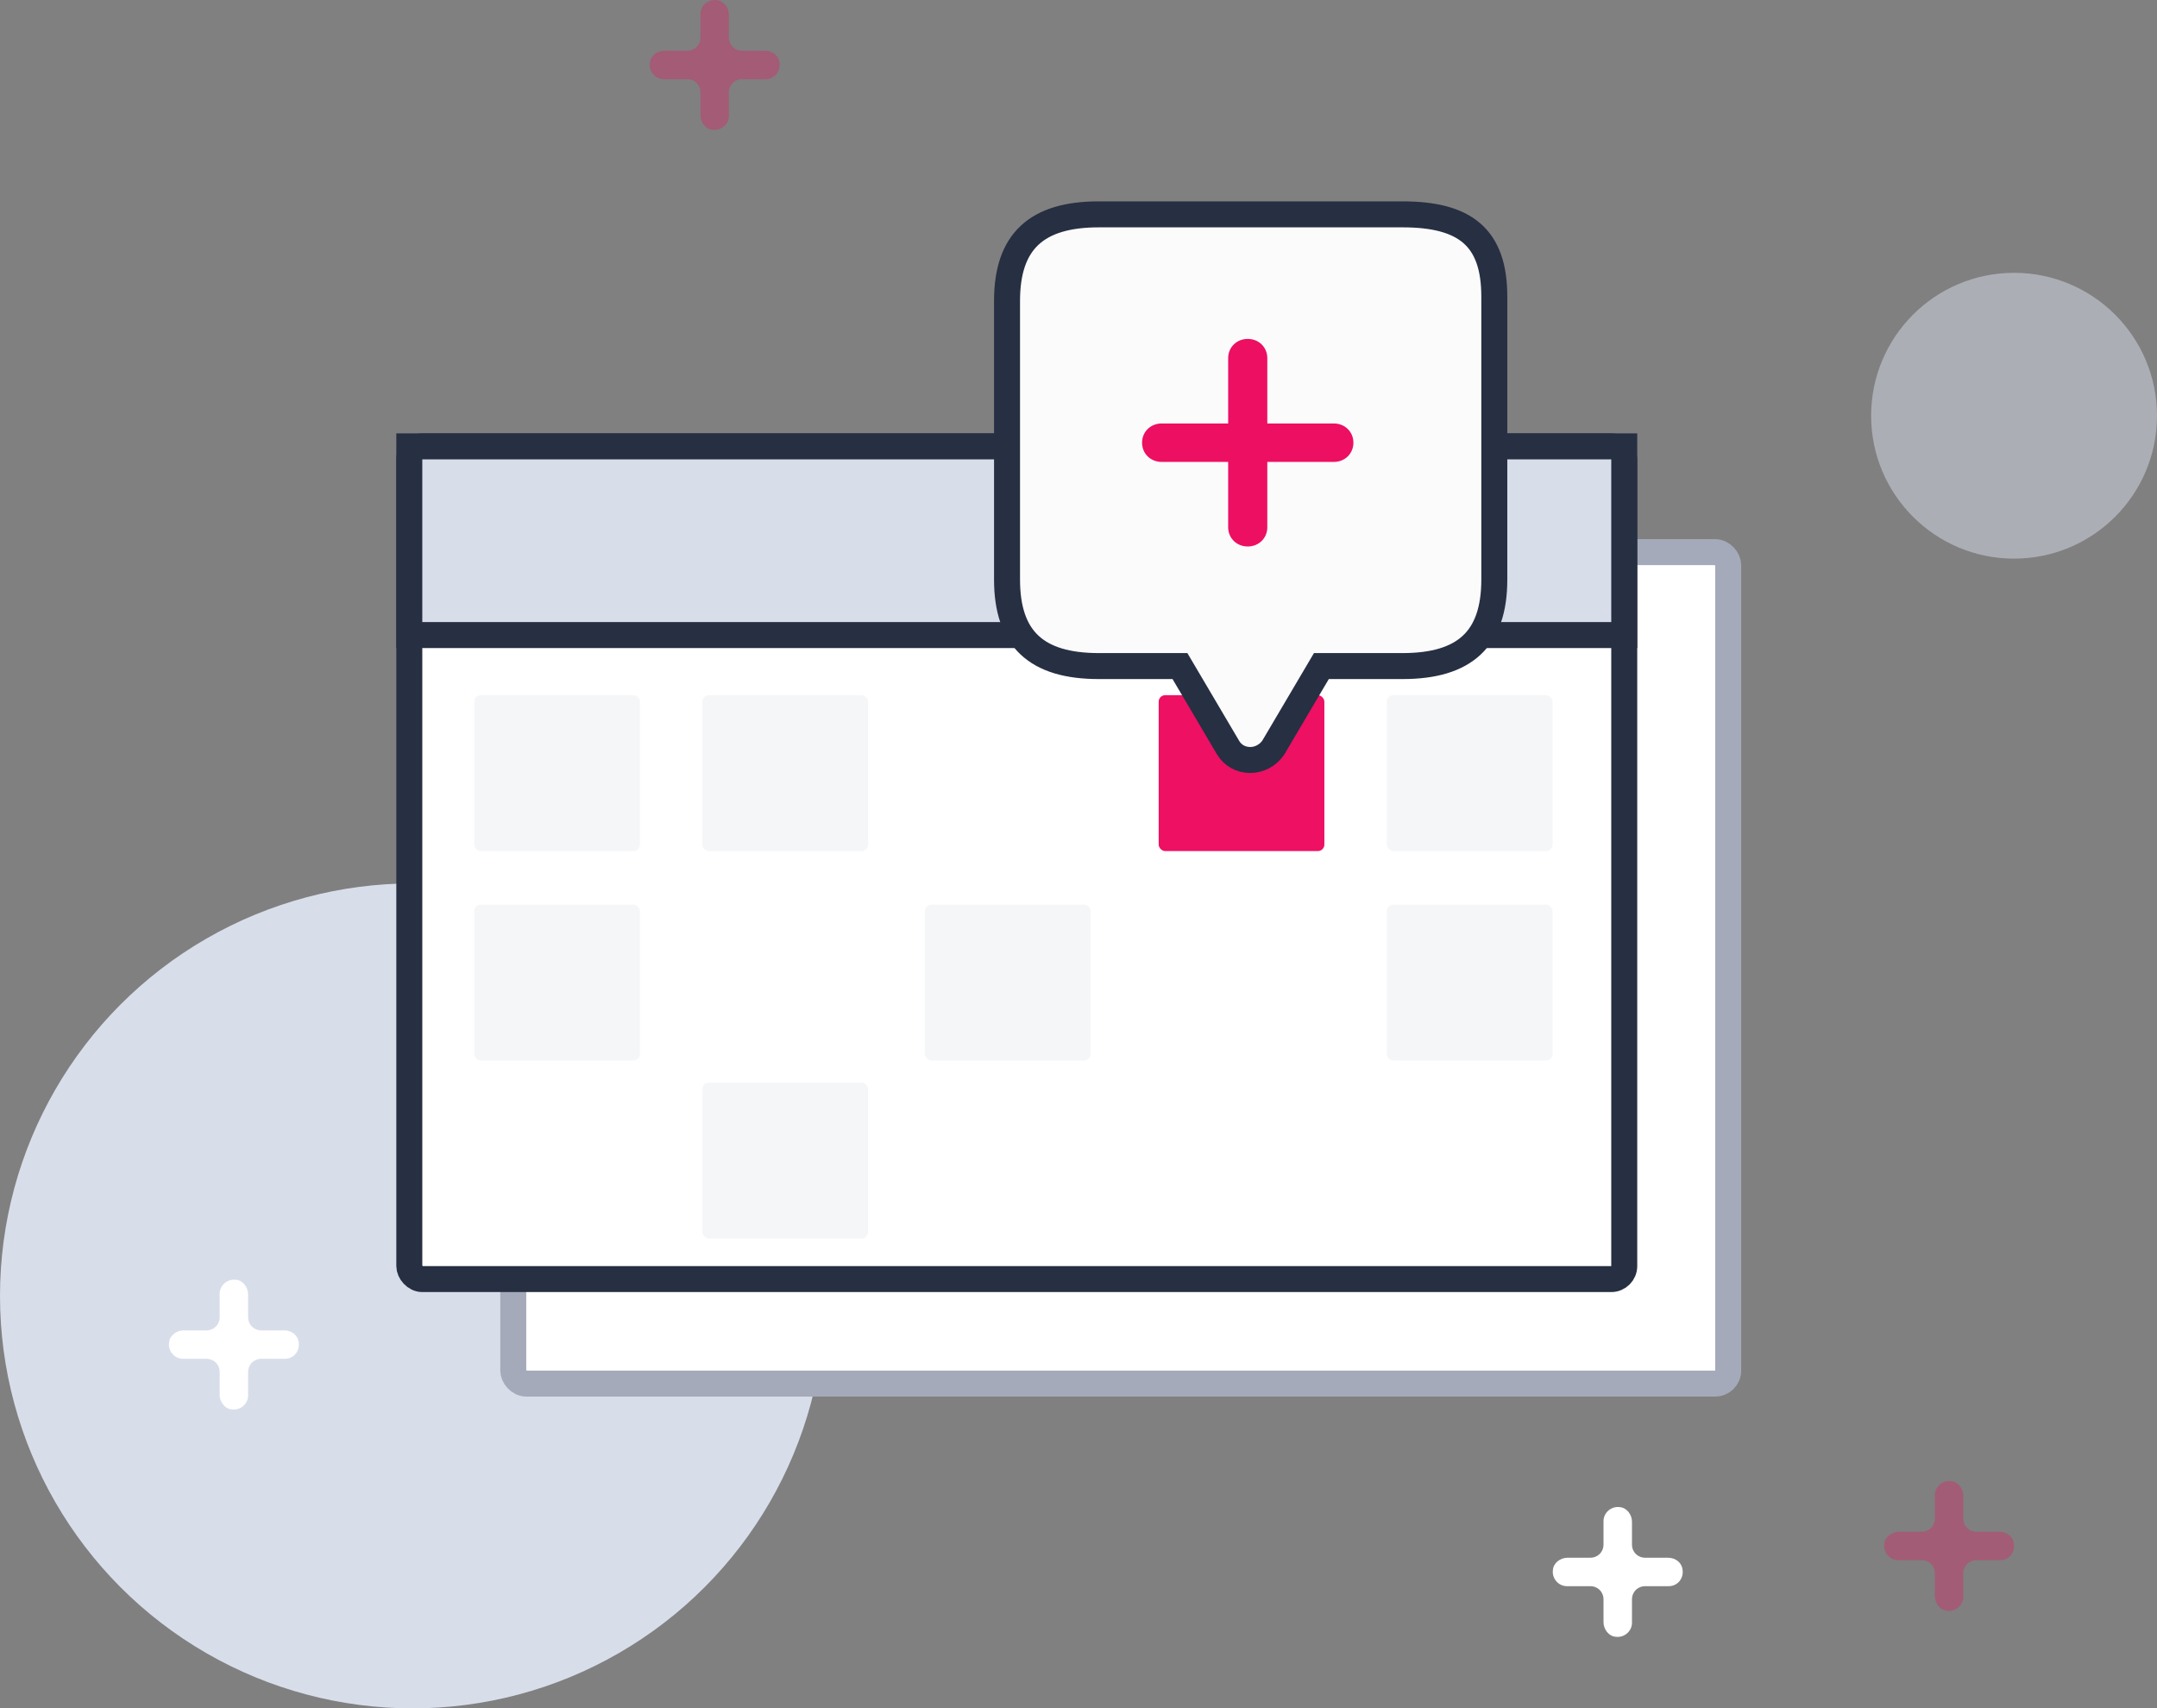 <?xml version="1.0" encoding="UTF-8"?>
<svg width="332px" height="263px" viewBox="0 0 332 263" version="1.1" xmlns="http://www.w3.org/2000/svg" xmlns:xlink="http://www.w3.org/1999/xlink">
    <rect x="0" y="0" width="332" height="263" fill="#808080" stroke="none"/>
    <!-- Generator: Sketch 56.3 (81716) - https://sketch.com -->
    <title>illo-reservation</title>
    <desc>Created with Sketch.</desc>
    <g id="Page-1" stroke="none" stroke-width="1" fill="none" fill-rule="evenodd">
        <g id="illo-reservation">
            <circle id="Oval-Copy-2" fill="#D8DDEA" cx="63.5" cy="199.5" r="63.5"></circle>
            <circle id="Oval-Copy-3" fill-opacity="0.5" fill="#D8DDEA" cx="310" cy="64" r="22"></circle>
            <rect id="Rectangle" stroke="#A4AAB9" stroke-width="4" fill="#FFFFFF" x="79" y="85" width="187" height="128" rx="2"></rect>
            <path d="M307.737,235.81 L304.233,235.81 C303.065,235.81 302.189,234.934 302.189,233.766 L302.189,230.262 C302.189,229.191 301.41,228.12 300.34,228.023 C298.977,227.828 297.809,228.899 297.809,230.164 L297.809,233.766 C297.809,234.934 296.933,235.81 295.765,235.81 L292.262,235.81 C291.191,235.81 290.12,236.589 290.023,237.659 C289.828,239.022 290.899,240.19 292.164,240.19 L295.765,240.19 C296.933,240.19 297.809,241.066 297.809,242.234 L297.809,245.738 C297.809,246.809 298.588,247.88 299.658,247.977 C301.021,248.172 302.189,247.101 302.189,245.836 L302.189,242.234 C302.189,241.066 303.065,240.19 304.233,240.19 L307.834,240.19 C309.197,240.19 310.17,239.022 309.975,237.659 C309.878,236.589 308.905,235.81 307.737,235.81 Z" id="Shape" fill="#ED1063" fill-rule="nonzero" opacity="0.32"></path>
            <path d="M43.737,204.81 L40.233,204.81 C39.065,204.81 38.189,203.934 38.189,202.766 L38.189,199.262 C38.189,198.191 37.41,197.12 36.34,197.023 C34.977,196.828 33.809,197.899 33.809,199.164 L33.809,202.766 C33.809,203.934 32.933,204.81 31.765,204.81 L28.262,204.81 C27.191,204.81 26.12,205.589 26.023,206.659 C25.828,208.022 26.899,209.19 28.164,209.19 L31.765,209.19 C32.933,209.19 33.809,210.066 33.809,211.234 L33.809,214.738 C33.809,215.809 34.588,216.88 35.658,216.977 C37.021,217.172 38.189,216.101 38.189,214.836 L38.189,211.234 C38.189,210.066 39.065,209.19 40.233,209.19 L43.834,209.19 C45.197,209.19 46.17,208.022 45.975,206.659 C45.878,205.589 44.905,204.81 43.737,204.81 Z" id="Shape-Copy-4" fill="#FFFFFF" fill-rule="nonzero"></path>
            <path d="M117.737,7.81 L114.233,7.81 C113.065,7.81 112.189,6.934 112.189,5.766 L112.189,2.262 C112.189,1.191 111.41,0.12 110.34,0.023 C108.977,-0.172 107.809,0.899 107.809,2.164 L107.809,5.766 C107.809,6.934 106.933,7.81 105.765,7.81 L102.262,7.81 C101.191,7.81 100.12,8.589 100.023,9.659 C99.828,11.022 100.899,12.19 102.164,12.19 L105.765,12.19 C106.933,12.19 107.809,13.066 107.809,14.234 L107.809,17.738 C107.809,18.809 108.588,19.88 109.658,19.977 C111.021,20.172 112.189,19.101 112.189,17.836 L112.189,14.234 C112.189,13.066 113.065,12.19 114.233,12.19 L117.834,12.19 C119.197,12.19 120.17,11.022 119.975,9.659 C119.878,8.589 118.905,7.81 117.737,7.81 Z" id="Shape-Copy" fill="#ED0F62" fill-rule="nonzero" opacity="0.32"></path>
            <g id="calendar" transform="translate(61, 66)">
                <rect id="Rectangle" stroke="#272F42" stroke-width="4" fill="#FFFFFF" x="2" y="2.718" width="187" height="128.194" rx="2"></rect>
                <path d="M2,31.767 L189,31.767 L189,2.718 L2,2.718 L2,31.767 Z" id="Rectangle" stroke="#272F42" stroke-width="4" fill="#D8DDEA"></path>
                <rect id="Rectangle" fill="#F5F6F7" x="11.991" y="41.021" width="25.502" height="24" rx="1"></rect>
                <rect id="Rectangle-Copy-6" fill="#F5F6F7" x="11.991" y="73.264" width="25.502" height="24" rx="1"></rect>
                <rect id="Rectangle-Copy" fill="#F5F6F7" x="47.108" y="41.021" width="25.502" height="24" rx="1"></rect>
                <rect id="Rectangle-Copy-3" fill="#F5F6F7" x="47.108" y="100.67" width="25.502" height="24" rx="1"></rect>
                <rect id="Rectangle-Copy-4" fill="#ED1063" x="117.341" y="41.021" width="25.502" height="24" rx="1"></rect>
                <rect id="Rectangle-Copy-9" fill="#F5F6F7" x="81.368" y="73.264" width="25.502" height="24" rx="1"></rect>
                <rect id="Rectangle-Copy-5" fill="#F5F6F7" x="152.457" y="41.021" width="25.502" height="24" rx="1"></rect>
                <rect id="Rectangle-Copy-10" fill="#F5F6F7" x="152.457" y="73.264" width="25.502" height="24" rx="1"></rect>
            </g>
            <g id="pin" transform="translate(155, 33)" fill-rule="nonzero">
                <path d="M37.448,84 C36.004,84 34.766,83.311 34.044,82.131 L26.616,69.541 L14.126,69.541 C4.532,69.541 0,65.369 0,56.221 L0,13.32 C0,4.172 4.532,0 14.126,0 L60.874,0 C70.468,0 75,3.511 75,12.659 L75,56.221 C75,65.369 70.468,69.541 60.874,69.541 L48.384,69.541 L40.956,82.131 C40.131,83.311 38.79,84 37.448,84 Z" id="Path" stroke="#272F42" stroke-width="4" fill="#FBFBFC"></path>
                <path d="M50.301,32.193 L40.06,32.193 L40.06,22.133 C40.06,20.456 38.755,19.174 37.048,19.174 C35.341,19.174 34.036,20.456 34.036,22.133 L34.036,32.193 L23.795,32.193 C22.088,32.193 20.783,33.475 20.783,35.152 C20.783,36.829 22.088,38.111 23.795,38.111 L34.036,38.111 L34.036,48.171 C34.036,49.848 35.341,51.13 37.048,51.13 C38.755,51.13 40.06,49.848 40.06,48.171 L40.06,38.111 L50.301,38.111 C52.008,38.111 53.313,36.829 53.313,35.152 C53.313,33.475 52.008,32.193 50.301,32.193 Z" id="Shape" fill="#ED0F62"></path>
            </g>
            <path d="M256.737,239.81 L253.233,239.81 C252.065,239.81 251.189,238.934 251.189,237.766 L251.189,234.262 C251.189,233.191 250.41,232.12 249.34,232.023 C247.977,231.828 246.809,232.899 246.809,234.164 L246.809,237.766 C246.809,238.934 245.933,239.81 244.765,239.81 L241.262,239.81 C240.191,239.81 239.12,240.589 239.023,241.659 C238.828,243.022 239.899,244.19 241.164,244.19 L244.765,244.19 C245.933,244.19 246.809,245.066 246.809,246.234 L246.809,249.738 C246.809,250.809 247.588,251.88 248.658,251.977 C250.021,252.172 251.189,251.101 251.189,249.836 L251.189,246.234 C251.189,245.066 252.065,244.19 253.233,244.19 L256.834,244.19 C258.197,244.19 259.17,243.022 258.975,241.659 C258.878,240.589 257.905,239.81 256.737,239.81 Z" id="Shape-Copy-2" fill="#FFFFFF" fill-rule="nonzero"></path>
        </g>
    </g>
</svg>